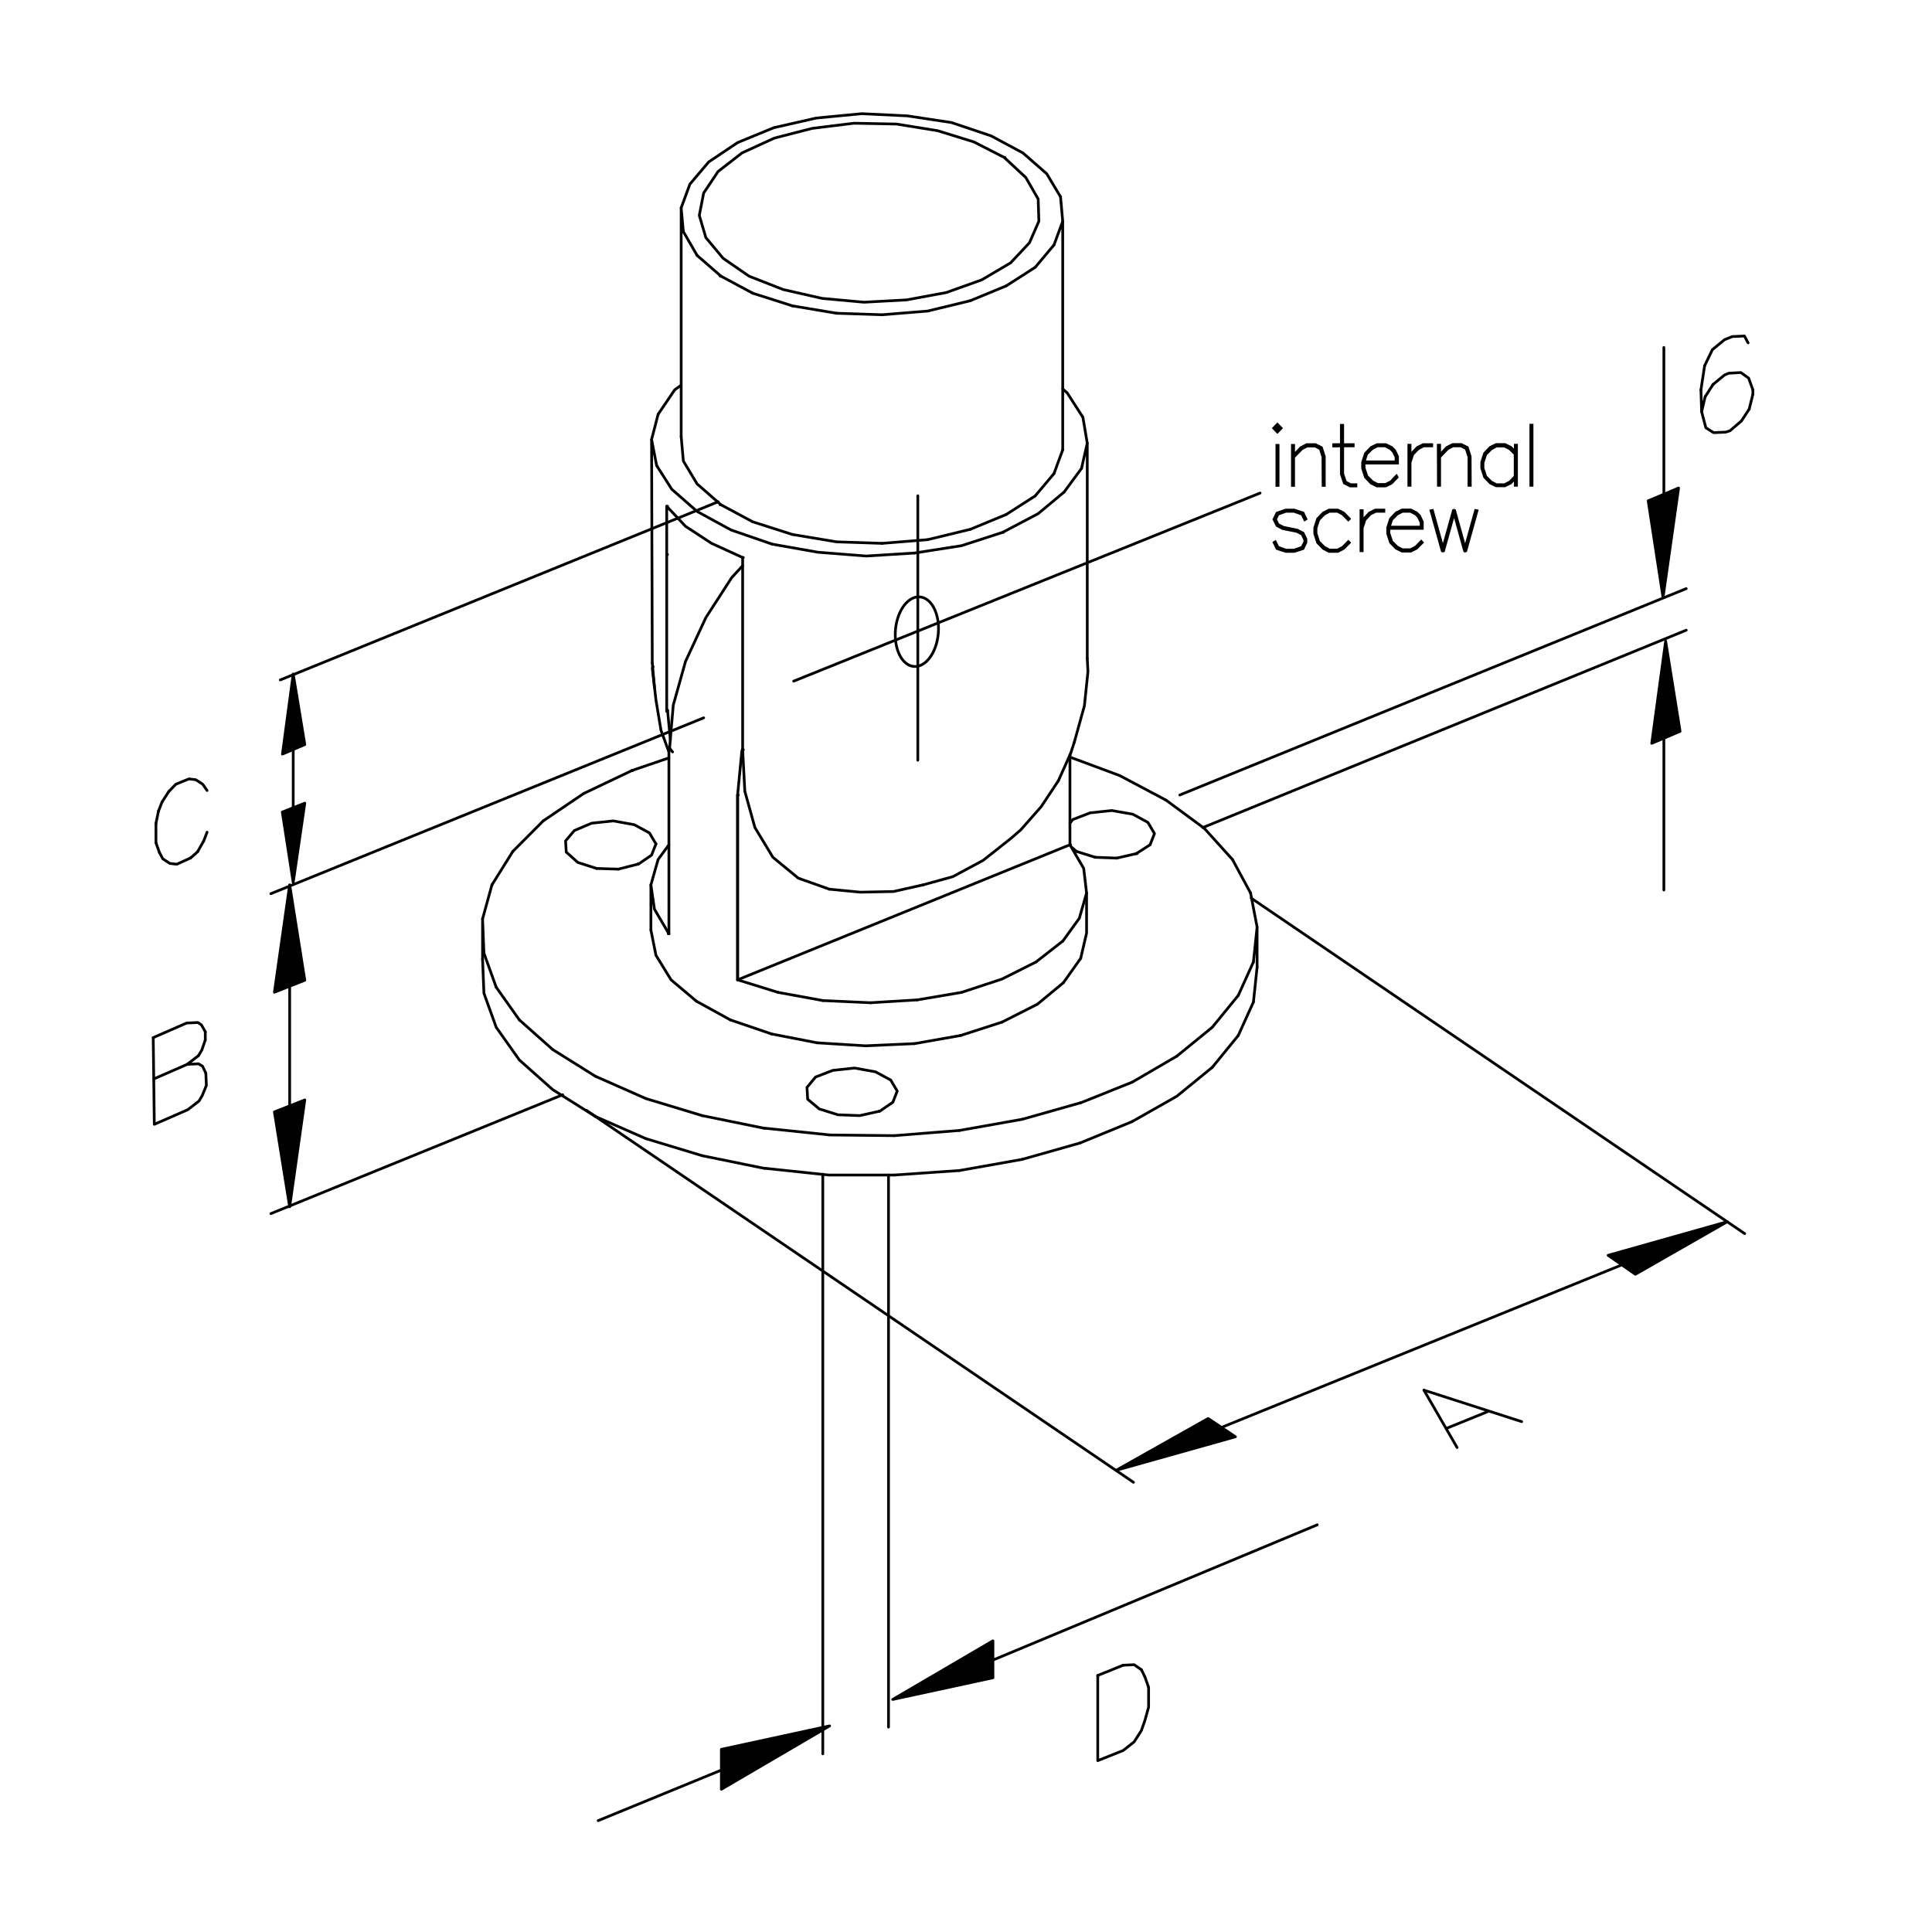 <?xml version="1.0" encoding="utf-8"?>
<!-- Generator: Adobe Illustrator 25.2.2, SVG Export Plug-In . SVG Version: 6.00 Build 0)  -->
<svg version="1.1" id="Layer_1" xmlns="http://www.w3.org/2000/svg" xmlns:xlink="http://www.w3.org/1999/xlink" x="0px" y="0px"
	 viewBox="0 0 1417.3 1417.3" style="enable-background:new 0 0 1417.3 1417.3;" xml:space="preserve">
<style type="text/css">
	.st0{fill:none;stroke:#000000;stroke-width:2;stroke-linecap:round;stroke-linejoin:round;stroke-miterlimit:10;}
	
		.st1{clip-path:url(#SVGID_2_);fill:none;stroke:#000000;stroke-width:2;stroke-linecap:round;stroke-linejoin:round;stroke-miterlimit:10;}
	.st2{fill:none;stroke:#000000;stroke-width:2;}
</style>
<polyline class="st0" points="630.7,818.4 614.7,817.8 601,813.5 592.5,806.4 592,797.7 598.3,790.1 611,785.2 626.9,783.5 
	642.3,786.3 653.4,792.3 658.2,800.4 655,808.6 645.5,815.1 630.7,818.4 "/>
<polyline class="st0" points="437.7,637.1 423.9,632.7 415.4,625.1 414.9,616.9 421.3,609.3 434,603.9 449.9,602.2 465.3,605 
	476.4,611 481.2,619.1 "/>
<polyline class="st0" points="784.9,603.9 787,601.2 799.7,596.3 815.6,594.6 831,597.3 842.1,603.3 846.9,611.5 843.7,619.7 "/>
<line class="st0" x1="789.7" y1="624.6" x2="786.5" y2="621.8"/>
<line class="st0" x1="843.7" y1="619.7" x2="833.6" y2="626.2"/>
<line class="st0" x1="463.7" y1="565.2" x2="428.2" y2="582.1"/>
<line class="st0" x1="883.5" y1="607.7" x2="855.4" y2="587"/>
<line class="st0" x1="428.2" y1="582.1" x2="398.5" y2="602.2"/>
<line class="st0" x1="904.1" y1="630.5" x2="883.5" y2="607.7"/>
<line class="st0" x1="398.5" y1="602.2" x2="376.2" y2="624.6"/>
<line class="st0" x1="917.4" y1="655.1" x2="904.1" y2="630.5"/>
<line class="st0" x1="376.2" y1="624.6" x2="360.9" y2="649.1"/>
<line class="st0" x1="922.2" y1="680.1" x2="917.4" y2="655.1"/>
<line class="st0" x1="360.9" y1="649.1" x2="354" y2="674.1"/>
<polyline class="st0" points="919.5,705.7 922.2,680.1 922.2,709.5 "/>
<polyline class="st0" points="355,699.2 354,674.1 354,703.5 "/>
<line class="st0" x1="919.5" y1="735.1" x2="922.2" y2="709.5"/>
<line class="st0" x1="919.5" y1="705.7" x2="908.4" y2="730.2"/>
<line class="st0" x1="364" y1="724.2" x2="355" y2="699.2"/>
<line class="st0" x1="908.4" y1="730.2" x2="889.3" y2="753.6"/>
<line class="st0" x1="908.4" y1="759.6" x2="919.5" y2="735.1"/>
<line class="st0" x1="381" y1="748.2" x2="364" y2="724.2"/>
<line class="st0" x1="889.3" y1="783" x2="908.4" y2="759.6"/>
<line class="st0" x1="889.3" y1="753.6" x2="863.3" y2="774.8"/>
<line class="st0" x1="405.4" y1="769.9" x2="381" y2="748.2"/>
<line class="st0" x1="863.3" y1="774.8" x2="830.5" y2="793.9"/>
<line class="st0" x1="436.7" y1="789.5" x2="405.4" y2="769.9"/>
<line class="st0" x1="830.5" y1="793.9" x2="792.3" y2="809.2"/>
<line class="st0" x1="436.7" y1="819" x2="473.8" y2="835.3"/>
<line class="st0" x1="473.8" y1="805.9" x2="436.7" y2="789.5"/>
<line class="st0" x1="792.3" y1="809.1" x2="749.9" y2="821.1"/>
<line class="st0" x1="792.3" y1="838.5" x2="830.5" y2="822.8"/>
<line class="st0" x1="515.1" y1="818.4" x2="473.8" y2="805.9"/>
<line class="st0" x1="473.8" y1="835.3" x2="515.1" y2="847.8"/>
<line class="st0" x1="749.9" y1="850.5" x2="792.3" y2="838.5"/>
<line class="st0" x1="749.9" y1="821.1" x2="703.8" y2="829.3"/>
<line class="st0" x1="515.1" y1="847.8" x2="560.7" y2="857.1"/>
<line class="st0" x1="560.7" y1="827.7" x2="515.1" y2="818.4"/>
<line class="st0" x1="703.8" y1="829.3" x2="656.1" y2="833.1"/>
<line class="st0" x1="703.8" y1="858.7" x2="749.9" y2="850.5"/>
<line class="st0" x1="607.9" y1="832.5" x2="560.7" y2="827.6"/>
<polyline class="st0" points="560.7,857 607.9,862 656.1,862 "/>
<line class="st0" x1="656.1" y1="833.1" x2="607.9" y2="832.6"/>
<line class="st0" x1="656.1" y1="862" x2="703.8" y2="858.7"/>
<polyline class="st0" points="889.3,783 863.3,804.2 830.5,822.8 "/>
<polyline class="st0" points="354,703.5 355,728.6 364,753.6 381,777.6 405.4,799.3 436.7,819 "/>
<polyline class="st0" points="784.9,555.4 821.5,569 855.4,587 "/>
<line class="st0" x1="490.7" y1="556" x2="463.7" y2="565.2"/>
<line class="st0" x1="833.6" y1="626.2" x2="819.3" y2="629.5"/>
<line class="st0" x1="453.6" y1="637.6" x2="437.7" y2="637.1"/>
<line class="st0" x1="819.3" y1="629.5" x2="803.4" y2="628.9"/>
<polyline class="st0" points="453.6,637.6 468.5,633.8 478,627.3 481.2,619.1 "/>
<line class="st0" x1="803.4" y1="628.9" x2="789.7" y2="624.6"/>
<line class="st0" x1="463.7" y1="565.2" x2="464.2" y2="565.2"/>
<line class="st0" x1="833.6" y1="626.2" x2="834.2" y2="626.2"/>
<line class="st0" x1="467.9" y1="633.8" x2="468.5" y2="633.8"/>
<line class="st0" x1="645" y1="815.1" x2="645.5" y2="815.1"/>
<line class="st0" x1="491.2" y1="548.9" x2="490.7" y2="549.4"/>
<polyline class="st0" points="544.8,549.4 544.2,551.1 541.1,583.2 541.1,718.8 784.9,619.7 784.9,553.8 "/>
<polyline class="st0" points="784.9,619.7 795,637.1 797.1,655.1 791.8,673.6 779.6,690.5 "/>
<polyline class="st0" points="490.7,619.7 482.8,630.5 477.5,649.1 477.5,682.3 "/>
<polyline class="st0" points="477.5,649.1 480.1,667 490.7,685 "/>
<polyline class="st0" points="797.1,655.1 797.1,684.5 792.8,703 "/>
<line class="st0" x1="490.7" y1="685" x2="490.7" y2="549.4"/>
<line class="st0" x1="780.1" y1="720.9" x2="792.8" y2="703"/>
<line class="st0" x1="761" y1="736.7" x2="780.1" y2="720.9"/>
<line class="st0" x1="779.6" y1="690.4" x2="760" y2="705.7"/>
<line class="st0" x1="510.9" y1="734.5" x2="535.8" y2="748.2"/>
<line class="st0" x1="541.1" y1="583.2" x2="541.1" y2="718.8"/>
<polyline class="st0" points="705.4,728 735.1,718.2 760,705.7 "/>
<line class="st0" x1="735.1" y1="749.8" x2="761" y2="736.7"/>
<line class="st0" x1="570.8" y1="728" x2="541.1" y2="718.8"/>
<line class="st0" x1="535.8" y1="748.2" x2="566" y2="758.5"/>
<line class="st0" x1="704.8" y1="759.6" x2="735.1" y2="749.8"/>
<line class="st0" x1="705.4" y1="728" x2="673" y2="733.5"/>
<line class="st0" x1="566" y1="758.5" x2="599.4" y2="765"/>
<line class="st0" x1="603.6" y1="734" x2="570.8" y2="728"/>
<line class="st0" x1="673" y1="733.5" x2="638.6" y2="735.6"/>
<line class="st0" x1="670.9" y1="765.6" x2="704.8" y2="759.6"/>
<line class="st0" x1="638.6" y1="735.6" x2="603.6" y2="734"/>
<polyline class="st0" points="599.4,765 634.9,767.2 670.9,765.6 "/>
<polyline class="st0" points="544.8,415 536.8,423.7 517.8,453.1 502.9,485.2 493.9,517.3 491.2,548.9 493.4,551.6 "/>
<polyline class="st0" points="510.9,734.5 492.3,718.8 481.2,700.8 477.5,682.3 "/>
<line class="st0" x1="490.7" y1="548.9" x2="491.2" y2="548.9"/>
<line class="st0" x1="490.2" y1="549.4" x2="490.7" y2="549.4"/>
<polyline class="st0" points="541.1,583.2 541.6,583.2 541.1,583.2 "/>
<line class="st0" x1="784.9" y1="619.7" x2="785.4" y2="619.7"/>
<line class="st0" x1="490.2" y1="685" x2="490.7" y2="685"/>
<line class="st0" x1="541.1" y1="718.8" x2="541.6" y2="718.8"/>
<polyline class="st0" points="489.1,406.8 489.1,371.4 502.9,386.1 522,398.6 544.8,409 544.8,550 546.4,580.5 553.8,607.1 
	567,628.9 585.6,644.2 608.4,652.3 "/>
<polyline class="st0" points="491.8,542.9 489.7,521.1 489.1,521.7 "/>
<polyline class="st0" points="779.6,285.4 782.8,288.1 794.4,306.1 "/>
<line class="st0" x1="478.5" y1="486.3" x2="480.1" y2="504.2"/>
<polyline class="st0" points="479.1,489 478.5,490.1 481.2,513.5 484.9,535.8 490.7,551.6 "/>
<polyline class="st0" points="797.6,483 798.1,492.8 795.5,517.8 788.1,544.5 "/>
<line class="st0" x1="785.4" y1="552.7" x2="788.1" y2="544.5"/>
<line class="st0" x1="776.4" y1="572.8" x2="785.4" y2="552.7"/>
<polyline class="st0" points="776.4,572.8 763.7,591.9 748.8,608.8 741.9,614.8 721.3,631.1 699,643.1 677.3,649.1 "/>
<polyline class="st0" points="608.4,652.3 631.2,654.5 655.5,654 677.3,649.1 "/>
<polyline class="st0" points="481.7,341.5 492.8,358.9 511.4,375.2 536.3,388.8 566.5,399.2 "/>
<polyline class="st0" points="499.7,282.6 495,285.9 482.8,303.9 "/>
<line class="st0" x1="797.6" y1="325.1" x2="794.4" y2="306.1"/>
<line class="st0" x1="482.8" y1="303.9" x2="478" y2="322.4"/>
<polyline class="st0" points="793.4,343.6 797.6,325.1 797.6,483 "/>
<polyline class="st0" points="481.7,341.5 478,322.4 478.5,486.3 "/>
<line class="st0" x1="793.4" y1="343.6" x2="780.6" y2="361"/>
<polyline class="st0" points="489.1,521.7 489.1,406.8 489.1,521.7 489.1,406.8 489.1,521.7 "/>
<polyline class="st0" points="780.6,361 761.6,376.8 735.6,390.5 705.4,400.3 670.9,405.7 "/>
<polyline class="st0" points="670.9,405.7 635.4,407.9 599.9,405.1 566.5,399.2 "/>
<line class="st0" x1="489.1" y1="371.4" x2="489.7" y2="371.4"/>
<line class="st0" x1="735.6" y1="390.5" x2="736.1" y2="390.5"/>
<polyline class="st0" points="489.1,406.8 489.7,406.8 489.1,406.8 "/>
<line class="st0" x1="544.8" y1="409" x2="545.3" y2="409"/>
<line class="st0" x1="489.1" y1="521.1" x2="489.7" y2="521.1"/>
<line class="st0" x1="489.1" y1="521.7" x2="489.7" y2="521.7"/>
<line class="st0" x1="544.8" y1="550" x2="545.3" y2="550"/>
<polyline class="st0" points="665.1,220 694.2,214.6 720.2,205.3 741.4,192.8 755.2,178.1 762.1,162.3 761.6,146 752.5,130.2 
	736.7,115.5 714.4,104.1 687.9,95.9 657.7,91 626.4,90.4 595.7,94.2 568.1,101.3 544.3,112.2 526.8,125.8 516.2,141.6 513,158 
	517.8,174.3 530.5,189.5 549.5,202.6 574.5,212.4 603.1,218.9 633.8,221.7 665.1,220 "/>
<polyline class="st0" points="499.7,152.5 506.1,135.1 519.9,118.8 541.1,104.6 567.6,93.7 598.8,86.6 632.2,83.4 665.6,85 
	698,89.9 727.1,99.7 750.4,112.2 767.9,127.5 778,144.4 "/>
<polyline class="st0" points="501.3,169.9 499.7,152.5 499.7,320.2 "/>
<line class="st0" x1="779.6" y1="162.3" x2="778" y2="144.4"/>
<line class="st0" x1="511.4" y1="187.4" x2="501.3" y2="169.9"/>
<polyline class="st0" points="779.6,330 779.6,162.3 773.2,179.7 "/>
<line class="st0" x1="528.9" y1="202.6" x2="511.4" y2="187.4"/>
<line class="st0" x1="773.2" y1="179.7" x2="759.4" y2="196.1"/>
<line class="st0" x1="552.2" y1="215.1" x2="528.9" y2="202.6"/>
<line class="st0" x1="759.4" y1="196.1" x2="738.2" y2="209.7"/>
<line class="st0" x1="581.4" y1="224.4" x2="552.2" y2="215.1"/>
<line class="st0" x1="738.2" y1="209.7" x2="711.8" y2="220.6"/>
<line class="st0" x1="711.8" y1="388.3" x2="738.2" y2="377.4"/>
<line class="st0" x1="613.7" y1="229.8" x2="581.4" y2="224.4"/>
<line class="st0" x1="680.5" y1="395.9" x2="711.8" y2="388.3"/>
<polyline class="st0" points="711.8,220.6 680.5,228.2 647.1,230.9 613.7,229.8 "/>
<line class="st0" x1="647.1" y1="398.6" x2="680.5" y2="395.9"/>
<polyline class="st0" points="499.7,320.2 501.3,338.2 511.4,355 528.9,370.3 552.2,382.8 "/>
<line class="st0" x1="738.2" y1="377.4" x2="759.4" y2="363.8"/>
<line class="st0" x1="552.2" y1="382.8" x2="581.3" y2="392.1"/>
<line class="st0" x1="759.4" y1="363.8" x2="773.2" y2="347.4"/>
<polyline class="st0" points="581.4,392.1 613.7,397.5 647.1,398.6 "/>
<line class="st0" x1="773.2" y1="347.4" x2="779.6" y2="330"/>
<line class="st0" x1="736.7" y1="115.5" x2="737.2" y2="115.5"/>
<line class="st0" x1="528.3" y1="202.6" x2="528.9" y2="202.6"/>
<line class="st0" x1="528.3" y1="370.3" x2="528.9" y2="370.3"/>
<line class="st0" x1="831.5" y1="1087.4" x2="430.3" y2="814.6"/>
<line class="st0" x1="1279.9" y1="905" x2="917.9" y2="658.9"/>
<line class="st0" x1="1195.4" y1="925.6" x2="890.3" y2="1049.5"/>
<polygon points="886.3,1040.6 906.3,1054 818.8,1078.6 "/>
<polyline class="st0" points="818.8,1078.6 886.3,1040.6 906.3,1054 818.8,1078.6 "/>
<polygon points="1267.2,896.2 1199.7,934.8 1179.7,920.9 "/>
<polyline class="st0" points="1199.7,934.8 1179.7,920.9 1267.2,896.2 1199.7,934.8 "/>
<line class="st0" x1="1116.3" y1="1042.9" x2="1044.6" y2="1019.8"/>
<line class="st0" x1="1091.5" y1="1035.5" x2="1061.7" y2="1047.6"/>
<line class="st0" x1="1068.9" y1="1061.9" x2="1044.6" y2="1019.8"/>
<line class="st0" x1="198.7" y1="655.6" x2="516.2" y2="526.6"/>
<line class="st0" x1="582.2" y1="499.7" x2="924.4" y2="361.7"/>
<line class="st0" x1="198.7" y1="890.3" x2="412.8" y2="803.1"/>
<line class="st0" x1="212.5" y1="815.2" x2="212.5" y2="720.9"/>
<polyline class="st0" points="112.4,761.2 136.9,750.5 145.2,750.1 147.7,751.8 150.6,756.9 "/>
<line class="st0" x1="150.6" y1="762.9" x2="150.6" y2="756.9"/>
<polyline class="st0" points="150.6,762.9 148.1,770.2 145.6,774.4 "/>
<polyline class="st0" points="151,787.2 148.5,782.1 145.6,780.4 137.3,780.8 145.6,774.4 "/>
<line class="st0" x1="137.3" y1="780.8" x2="112.8" y2="791.5"/>
<polyline class="st0" points="151,787.2 151.4,796.2 148.5,803.4 146,807.7 137.7,814.1 113.2,824.8 112.4,761.2 "/>
<polygon points="212.5,649.1 223.6,719.1 201.3,727.9 "/>
<polyline class="st0" points="212.5,649.1 223.6,719.1 201.3,727.9 212.5,649.1 "/>
<polygon points="223.6,806.9 212.5,885.3 201.3,815.7 "/>
<polyline class="st0" points="201.3,815.7 223.6,806.9 212.5,885.3 201.3,815.7 "/>
<line class="st0" x1="205.6" y1="498.8" x2="526.8" y2="368.1"/>
<line class="st0" x1="215.1" y1="549.4" x2="215.1" y2="592.4"/>
<polyline class="st0" points="124,580.5 129,575.3 138.6,571.4 143.6,572 148.7,575.3 151.9,579.9 "/>
<line class="st0" x1="118.9" y1="588.3" x2="123.9" y2="580.5"/>
<line class="st0" x1="116.3" y1="594.9" x2="118.9" y2="588.3"/>
<line class="st0" x1="114.4" y1="604" x2="116.3" y2="594.9"/>
<line class="st0" x1="151.9" y1="610.5" x2="149.4" y2="617"/>
<line class="st0" x1="114.4" y1="618.3" x2="114.4" y2="604"/>
<line class="st0" x1="149.4" y1="617" x2="144.9" y2="624.9"/>
<line class="st0" x1="117" y1="625.5" x2="114.4" y2="618.3"/>
<line class="st0" x1="144.9" y1="624.9" x2="139.8" y2="629.4"/>
<polyline class="st0" points="117,625.5 119.5,630.1 124.6,633.4 129.7,634 139.8,629.4 "/>
<polygon points="223.6,589.2 215.1,647.4 207.1,595.7 "/>
<polyline class="st0" points="207.1,595.7 223.6,589.2 215.1,647.4 207.1,595.7 "/>
<polygon points="215.1,494.4 223.6,546.2 207.1,553.2 "/>
<polyline class="st0" points="215.1,494.4 223.6,546.2 207.2,553.2 215.1,494.4 "/>
<line class="st0" x1="603.6" y1="1286.6" x2="603.6" y2="861.4"/>
<line class="st0" x1="651.8" y1="1267" x2="651.8" y2="862"/>
<line class="st0" x1="438.8" y1="1335.6" x2="536.3" y2="1295.6"/>
<line class="st0" x1="966.3" y1="1118.6" x2="725.1" y2="1219.2"/>
<polygon points="529.2,1283.3 608.6,1266.1 529.2,1312.6 "/>
<polyline class="st0" points="608.6,1266.1 529.2,1312.6 529.2,1283.3 608.6,1266.1 "/>
<polygon points="728.4,1203.7 728.4,1230.8 654.9,1246.7 "/>
<polyline class="st0" points="728.4,1203.7 728.4,1230.8 654.9,1246.7 728.4,1203.7 "/>
<polyline class="st0" points="823.9,1221.6 832,1221.2 837.3,1224.9 "/>
<line class="st0" x1="823.9" y1="1221.6" x2="805.3" y2="1229.1"/>
<line class="st0" x1="839.8" y1="1229.9" x2="837.3" y2="1224.9"/>
<line class="st0" x1="842.6" y1="1237.8" x2="839.8" y2="1229.9"/>
<polyline class="st0" points="842.6,1237.8 842.6,1252.4 839.8,1262.4 837.3,1269.5 832,1277.8 824,1284.1 805.3,1291.6 
	805.3,1229.1 "/>
<line class="st0" x1="1237" y1="462.3" x2="882.4" y2="607.1"/>
<line class="st0" x1="1237" y1="431.8" x2="865.5" y2="583.2"/>
<line class="st0" x1="1220.6" y1="652.9" x2="1220.6" y2="539.5"/>
<line class="st0" x1="1220.6" y1="254.9" x2="1220.6" y2="375.2"/>
<polygon points="1221.9,470.3 1232.5,536.5 1211.7,545.3 "/>
<polyline class="st0" points="1221.9,470.3 1232.5,536.5 1211.7,545.3 1221.9,470.3 "/>
<polygon points="1231.4,358 1220,438.3 1209.1,367.4 "/>
<polyline class="st0" points="1209.1,367.4 1231.4,358 1220,438.3 1209.1,367.4 "/>
<polyline class="st0" points="1282.4,251.5 1279.7,246.5 1270.8,246.9 1265.1,249.2 1256.2,256.5 1250.5,268.3 "/>
<polyline class="st0" points="1285.9,286 1282.8,277.4 1277.1,273.3 1268.2,273.8 1265.1,275.1 1256.7,282 "/>
<line class="st0" x1="1247.8" y1="286" x2="1250.5" y2="268.3"/>
<line class="st0" x1="1285.9" y1="286" x2="1285.9" y2="289.2"/>
<line class="st0" x1="1250.9" y1="291" x2="1256.7" y2="282"/>
<line class="st0" x1="1285.9" y1="289.2" x2="1283.2" y2="300.1"/>
<polyline class="st0" points="1250.9,291 1248.3,302 1247.8,286 "/>
<line class="st0" x1="1283.2" y1="300.1" x2="1277.5" y2="308.8"/>
<polyline class="st0" points="1277.5,308.8 1269.1,316 1266,317 1257.1,317.4 1251.4,313.8 1248.3,302 "/>
<line class="st0" x1="673.3" y1="363.7" x2="673.3" y2="557.7"/>
<g>
	<g>
		<defs>
			<rect id="SVGID_1_" x="100.8" y="71.5" width="1196.6" height="1276"/>
		</defs>
		<clipPath id="SVGID_2_">
			<use xlink:href="#SVGID_1_"  style="overflow:visible;"/>
		</clipPath>
		<path class="st1" d="M688.3,464.9c-1.3,14.1-9.3,24.8-18,24c-8.7-0.8-14.6-12.9-13.4-27c1.3-14.1,9.3-24.8,18-24
			C683.6,438.7,689.6,450.8,688.3,464.9z"/>
	</g>
</g>
<path d="M937.6,326.7l0,29.4h-0.9l0-29.4L937.6,326.7L937.6,326.7z M937.1,312.7l-1.4,1.4l1.4,1.4l1.4-1.4L937.1,312.7z
	 M937.1,311.4l2.7,2.8l-2.7,2.8l-2.7-2.8L937.1,311.4z"/>
<path class="st2" d="M937.1,316.9l-2.7-2.8l2.7-2.8l2.7,2.8L937.1,316.9z M937.1,315.6l1.4-1.4l-1.4-1.4l-1.4,1.4L937.1,315.6z
	 M936.7,356.1l0-29.4h0.9l0,29.4H936.7z"/>
<polygon points="949,326.7 949,334 954.4,328.4 958.6,326.3 965,326.2 969.4,328.4 971.5,335 971.5,356.1 970.6,356.1 970.5,335.2 
	968.6,329.2 964.8,327.2 958.9,327.2 955,329.2 949,335.3 949,356.1 948.1,356.1 948.1,326.7 "/>
<polygon class="st2" points="948.1,356.1 948.1,326.7 949,326.7 949,334 954.4,328.4 958.6,326.2 965,326.2 969.4,328.4 971.5,335 
	971.5,356.1 970.6,356.1 970.5,335.2 968.6,329.2 964.8,327.2 958.9,327.2 955,329.2 949,335.3 949,356.1 "/>
<polygon points="978.4,326.2 984,326.2 984,312 985,312 985,326.2 992.7,326.2 992.7,327.1 985,327.1 985,347.6 987,353.6 
	990.8,355.6 994.7,355.6 994.7,356.5 990.5,356.5 986.2,354.3 984,347.7 984,327.1 978.4,327.2 "/>
<polygon class="st2" points="994.7,356.5 990.5,356.5 986.2,354.3 984,347.7 984,327.1 978.4,327.2 978.4,326.2 984,326.2 984,312 
	985,312 985,326.2 992.7,326.2 992.7,327.1 985,327.1 985,347.6 987,353.6 990.8,355.6 994.7,355.6 "/>
<path d="M1022.1,331.2l-2-2l-3.9-2.1l-5.9,0l-3.9,2l-4,4l-1.8,5.6l23.4,0v-3.6L1022.1,331.2z M1001.7,332.7l4.2-4.4l4.3-2.1h6.3
	l4.3,2.1l2.2,2.2l2.1,4.4l0,4.8l-24.5,0l0,3.6l2,6.1l4,4l3.9,2l5.9,0l3.9-2l4-4.2l0.7,0.7l-4.2,4.3l-4.2,2.1l-6.4,0l-4.3-2.1
	l-4.2-4.4l-2.1-6.5l0-4.3L1001.7,332.7z"/>
<path class="st2" d="M1024.9,350.1l-4.2,4.3l-4.2,2.1l-6.3,0l-4.3-2.1l-4.2-4.4l-2.1-6.5l0-4.3l2.1-6.5l4.2-4.4l4.3-2.1h6.4l4.3,2.1
	l2.2,2.2l2.1,4.4l0,4.8l-24.5,0l0,3.6l2,6.1l4,4l3.9,2l5.9,0l3.9-2l4-4.2L1024.9,350.1z M1000.7,338.8l23.4,0v-3.6l-2-4l-1.9-2
	l-3.9-2.1l-5.9,0l-3.9,2l-4,4L1000.7,338.8z"/>
<polygon points="1034.4,326.7 1034.4,336.3 1035.6,332.7 1039.8,328.3 1044,326.2 1050.3,326.2 1050.3,327.1 1044.3,327.1 
	1040.3,329.2 1036.4,333.2 1034.4,339.3 1034.4,356 1033.5,356 1033.5,326.7 "/>
<polygon class="st2" points="1033.5,356 1033.5,326.6 1034.4,326.6 1034.4,336.3 1035.6,332.7 1039.8,328.3 1044,326.2 
	1050.3,326.2 1050.3,327.1 1044.3,327.1 1040.3,329.2 1036.4,333.2 1034.4,339.3 1034.4,356 "/>
<polygon points="1056.1,326.6 1056.1,333.9 1061.4,328.3 1065.7,326.1 1072.1,326.1 1076.4,328.3 1078.5,335 1078.6,356 1077.6,356 
	1077.6,335.1 1075.6,329.1 1071.8,327.1 1065.9,327.1 1062,329.1 1056.1,335.2 1056.1,356 1055.2,356 1055.1,326.6 "/>
<polygon class="st2" points="1055.2,356 1055.1,326.6 1056.1,326.6 1056.1,333.9 1061.4,328.3 1065.7,326.1 1072,326.1 
	1076.4,328.3 1078.5,335 1078.6,356 1077.6,356 1077.6,335.1 1075.6,329.1 1071.8,327.1 1065.9,327.1 1062,329.1 1056.1,335.2 
	1056.1,356 "/>
<path d="M1107.6,329.1l-3.9-2h-5.9l-3.9,2.1l-4,4l-1.9,6.1l0,4.1l2,6.1l4,4l3.9,2h5.9l3.9-2l3.9-4v-16.4L1107.6,329.1z M1087,339.1
	l2.1-6.5l4.2-4.4l4.3-2.1h6.4l4.3,2.1l3.3,3.5l0-5.1h0.9l0,29.4h-1v-5.2l-3.3,3.5l-4.2,2.1l-6.4,0l-4.3-2.1l-4.2-4.4l-2.1-6.5V339.1
	z"/>
<path class="st2" d="M1111.5,350.8l-3.3,3.5l-4.2,2.1l-6.4,0l-4.3-2.1l-4.2-4.4l-2.1-6.5v-4.3l2.1-6.5l4.2-4.4l4.3-2.1h6.4l4.3,2.1
	l3.3,3.5l0-5.1h0.9l0,29.4h-0.9V350.8z M1111.5,333.1l-3.9-3.9l-3.9-2h-5.9l-3.9,2.1l-4,4l-2,6.1l0,4.1l2,6.1l4,4l3.9,2h5.9l3.9-2
	l3.9-4V333.1z"/>
<rect x="1123" y="311.9" width="0.9" height="44.1"/>
<rect x="1123" y="311.9" class="st2" width="0.9" height="44.1"/>
<polygon points="936.8,376.4 943.2,374.2 949.5,374.2 955.9,376.3 958,380.7 957.2,381.2 955.2,377.2 949.3,375.1 943.3,375.1 
	937.5,377.2 935.6,381 937.5,384.8 941.4,386.8 951.6,388.9 955.9,391.1 958.1,395.5 958.1,397.9 955.9,402.4 949.5,404.5 
	943.2,404.5 936.8,402.4 934.7,398 935.5,397.5 937.5,401.5 943.4,403.6 949.4,403.6 955.2,401.5 957.2,397.6 957.2,395.8 
	955.2,391.8 951.3,389.8 941.1,387.8 936.8,385.5 934.6,381 "/>
<polygon class="st2" points="935.5,397.5 937.5,401.5 943.4,403.6 949.4,403.6 955.2,401.5 957.2,397.6 957.2,395.8 955.2,391.8 
	951.3,389.8 941.1,387.8 936.8,385.5 934.6,381 936.8,376.4 943.2,374.2 949.5,374.2 955.9,376.3 958,380.7 957.2,381.2 
	955.2,377.2 949.3,375.1 943.3,375.1 937.5,377.2 935.7,381 937.5,384.8 941.4,386.8 951.6,388.9 955.9,391.1 958,395.5 958,397.9 
	955.9,402.4 949.5,404.5 943.2,404.5 936.8,402.4 934.7,398 "/>
<polygon points="964.5,387.2 966.6,380.7 970.8,376.3 975,374.2 981.4,374.2 985.6,376.3 989.8,380.6 989.1,381.3 985.1,377.2 
	981.2,375.1 975.3,375.1 971.3,377.2 967.4,381.2 965.4,387.3 965.4,391.4 967.4,397.5 971.4,401.5 975.3,403.5 981.2,403.5 
	985.1,401.5 989.1,397.4 989.8,398.1 985.6,402.3 981.4,404.5 975,404.5 970.8,402.3 966.6,398 964.5,391.5 "/>
<polygon class="st2" points="989.8,398.1 985.6,402.3 981.4,404.5 975,404.5 970.8,402.3 966.6,398 964.5,391.5 964.5,387.2 
	966.6,380.7 970.8,376.3 975,374.2 981.4,374.2 985.6,376.3 989.8,380.6 989.1,381.3 985.1,377.2 981.2,375.1 975.2,375.1 
	971.3,377.2 967.4,381.2 965.4,387.3 965.4,391.4 967.4,397.5 971.4,401.5 975.3,403.5 981.2,403.5 985.1,401.5 989.1,397.4 "/>
<polygon points="999.3,374.6 999.3,384.3 1000.5,380.7 1004.7,376.3 1008.9,374.2 1015.2,374.2 1015.2,375.1 1009.2,375.1 
	1005.2,377.1 1001.3,381.2 999.3,387.3 999.3,404 998.4,404 998.4,374.6 "/>
<polygon class="st2" points="998.4,404 998.4,374.6 999.3,374.6 999.3,384.3 1000.5,380.7 1004.7,376.3 1008.9,374.2 1015.2,374.2 
	1015.2,375.1 1009.2,375.1 1005.2,377.1 1001.3,381.2 999.3,387.3 999.3,404 "/>
<path d="M1040.5,379.1l-1.9-2l-3.9-2h-5.9l-3.9,2l-4,4l-1.8,5.6l23.4,0v-3.6L1040.5,379.1z M1018,387.1l2.1-6.5l4.2-4.4l4.3-2.1h6.3
	l4.2,2.1l2.2,2.2l2.1,4.4v4.8l-24.5,0l0,3.6l2,6.1l4,4l3.9,2h5.9l3.9-2l4-4.1l0.7,0.7l-4.2,4.2l-4.2,2.1h-6.3l-4.3-2.1l-4.2-4.3
	l-2.1-6.5L1018,387.1L1018,387.1z"/>
<path class="st2" d="M1043.3,398l-4.2,4.2l-4.2,2.1h-6.3l-4.3-2.1l-4.2-4.3l-2.1-6.5v-4.3l2.1-6.5l4.2-4.4l4.3-2.1h6.3l4.2,2.1
	l2.2,2.2l2.1,4.4v4.8l-24.5,0l0,3.6l2,6.1l4,4l3.9,2h5.9l3.9-2l4-4.1L1043.3,398z M1019.1,386.7l23.4,0v-3.6l-2-4l-1.9-2l-3.9-2
	h-5.9l-3.9,2l-4,4L1019.1,386.7z"/>
<polygon points="1050.8,374.5 1058.5,402.2 1066.2,374.6 1067.1,374.6 1074.8,402.2 1082.5,374.5 1083.5,374.7 1075.3,404 
	1074.4,404 1066.6,376.3 1059,404 1058,404 1049.8,374.7 "/>
<polygon class="st2" points="1083.5,374.7 1075.3,404 1074.4,404 1066.7,376.3 1059,404 1058,404 1049.8,374.7 1050.8,374.5 
	1058.5,402.2 1066.2,374.6 1067.1,374.6 1074.8,402.2 1082.5,374.5 "/>
</svg>
